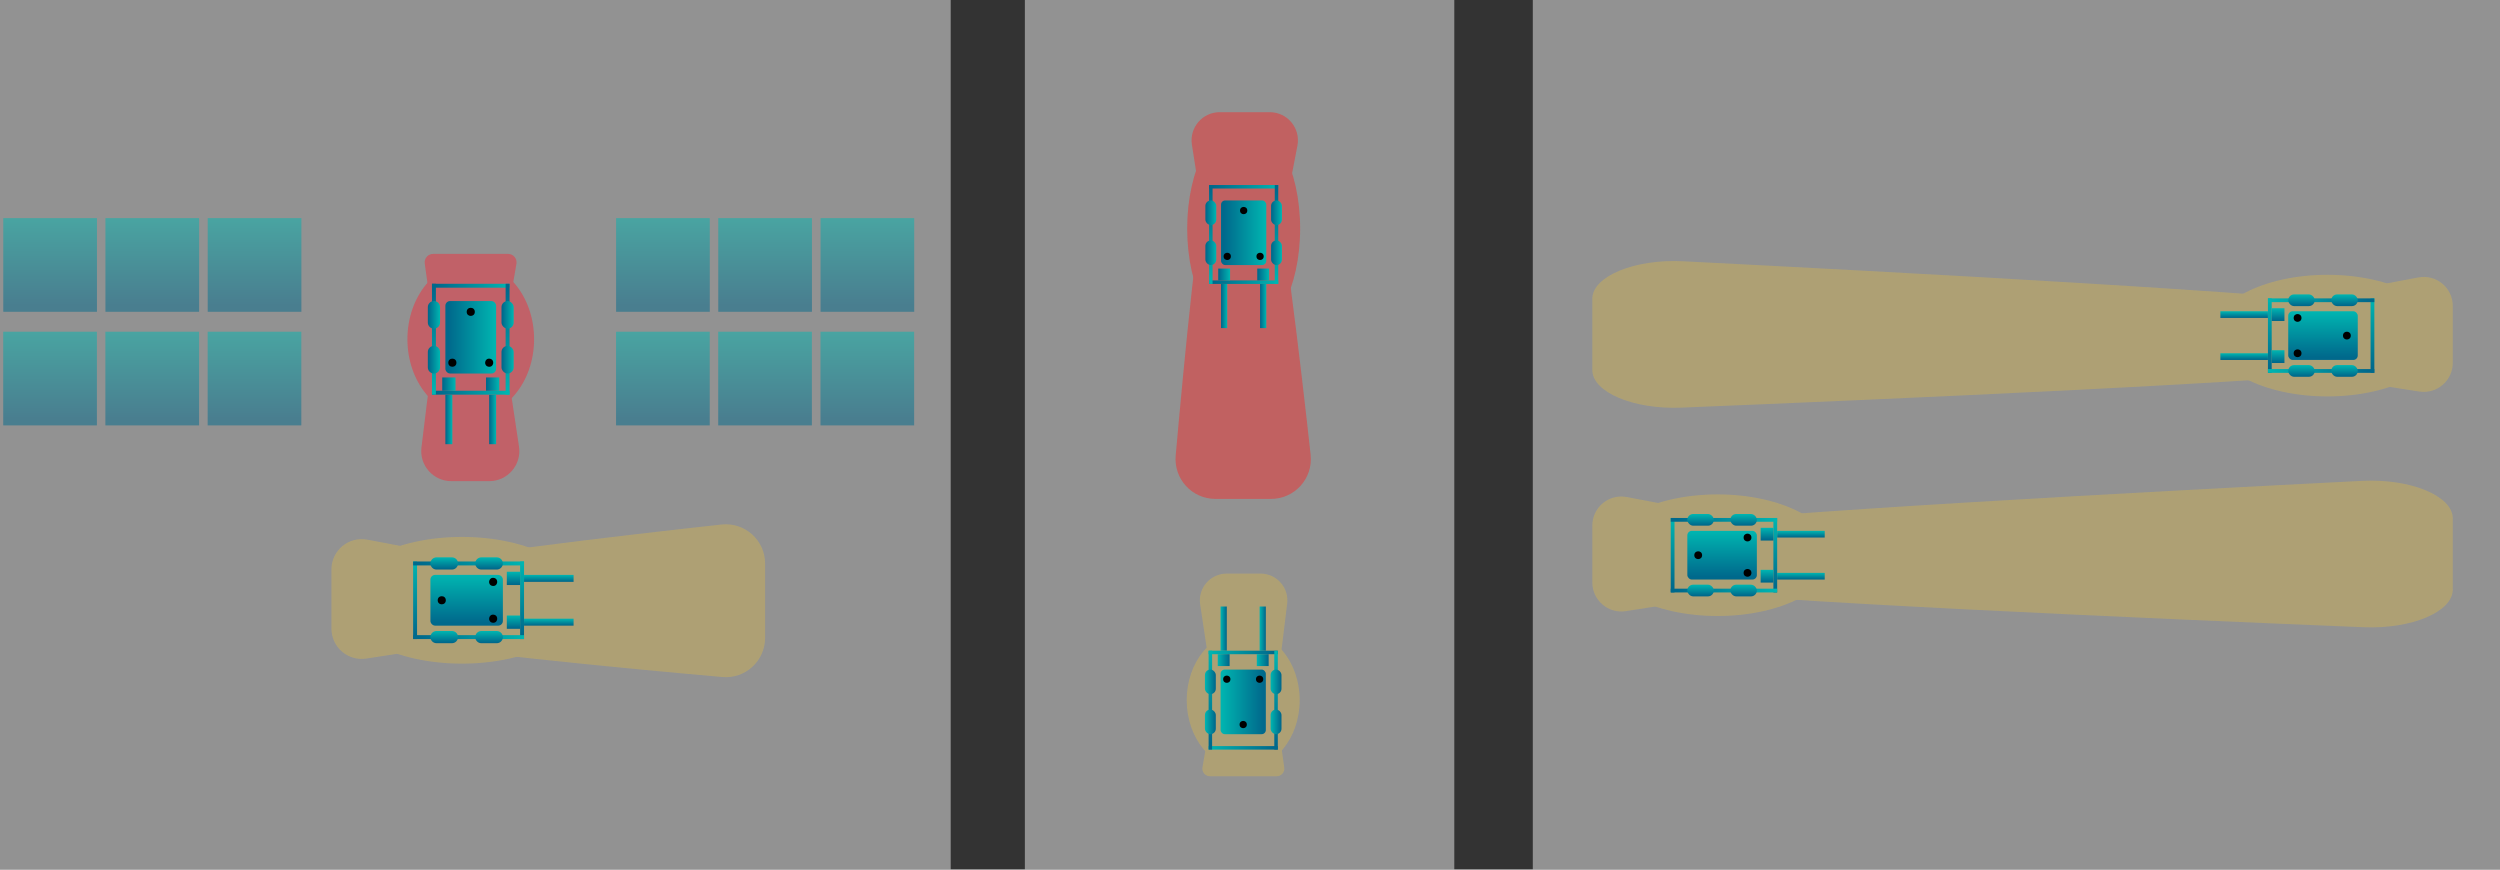 <?xml version="1.0" encoding="UTF-8"?> <svg xmlns="http://www.w3.org/2000/svg" xmlns:xlink="http://www.w3.org/1999/xlink" id="Livello_1" viewBox="0 0 1920 667.78"><rect x="0" y="0" width="1920" height="667.78" fill="#333333" stroke="none"/><defs><style>.cls-1{fill:url(#Sfumatura_senza_nome_38-3);}.cls-2{fill:url(#Sfumatura_senza_nome_38-15);}.cls-3{fill:url(#Sfumatura_senza_nome_38-38);}.cls-3,.cls-4,.cls-5,.cls-6,.cls-7,.cls-8,.cls-9,.cls-10,.cls-11,.cls-12,.cls-13,.cls-14,.cls-15,.cls-16{opacity:.5;}.cls-3,.cls-5,.cls-6,.cls-7,.cls-9,.cls-10,.cls-11,.cls-12,.cls-13,.cls-14,.cls-15,.cls-16{isolation:isolate;}.cls-17{fill:url(#Sfumatura_senza_nome_38-78);}.cls-18{fill:url(#Sfumatura_senza_nome_38-6);}.cls-19{fill:url(#Sfumatura_senza_nome_38-86);}.cls-20{fill:url(#Sfumatura_senza_nome_38-66);}.cls-21{fill:url(#Sfumatura_senza_nome_38-55);}.cls-22{fill:url(#Sfumatura_senza_nome_38-20);}.cls-23{fill:url(#Sfumatura_senza_nome_38-18);}.cls-24{fill:url(#Sfumatura_senza_nome_38-88);}.cls-25{fill:url(#Sfumatura_senza_nome_38-75);}.cls-26{fill:url(#Sfumatura_senza_nome_38-52);}.cls-27{fill:url(#Sfumatura_senza_nome_38-54);}.cls-28{fill:url(#Sfumatura_senza_nome_38-67);}.cls-29{fill:url(#Sfumatura_senza_nome_38-51);}.cls-30{fill:url(#Sfumatura_senza_nome_38-57);}.cls-31{fill:url(#Sfumatura_senza_nome_38-70);}.cls-32{fill:url(#Sfumatura_senza_nome_38-50);}.cls-33{fill:url(#Sfumatura_senza_nome_38-77);}.cls-34{fill:url(#Sfumatura_senza_nome_38-24);}.cls-35{fill:url(#Sfumatura_senza_nome_38-71);}.cls-36{fill:url(#Sfumatura_senza_nome_38-81);}.cls-5{fill:url(#Sfumatura_senza_nome_38-32);}.cls-37{fill:url(#Sfumatura_senza_nome_38-22);}.cls-38{fill:url(#Sfumatura_senza_nome_38-61);}.cls-39{fill:url(#Sfumatura_senza_nome_38-21);}.cls-40{fill:url(#Sfumatura_senza_nome_38-74);}.cls-41{fill:url(#Sfumatura_senza_nome_38-23);}.cls-6{fill:url(#Sfumatura_senza_nome_38-36);}.cls-42{fill:url(#Sfumatura_senza_nome_38-47);}.cls-7{fill:url(#Sfumatura_senza_nome_38-28);}.cls-8{fill:#f3f3f3;}.cls-43{fill:url(#Sfumatura_senza_nome_38-73);}.cls-44{fill:url(#Sfumatura_senza_nome_38-16);}.cls-9{fill:url(#Sfumatura_senza_nome_38-30);}.cls-45{fill:#ef3030;}.cls-46{fill:url(#Sfumatura_senza_nome_38-80);}.cls-47{fill:url(#Sfumatura_senza_nome_38-48);}.cls-48{opacity:.3;}.cls-49{fill:url(#Sfumatura_senza_nome_38-39);}.cls-10{fill:url(#Sfumatura_senza_nome_38-33);}.cls-50{fill:url(#Sfumatura_senza_nome_38-43);}.cls-51{fill:url(#Sfumatura_senza_nome_38-85);}.cls-52{fill:url(#Sfumatura_senza_nome_38-84);}.cls-53{fill:url(#Sfumatura_senza_nome_38);}.cls-54{fill:url(#Sfumatura_senza_nome_38-44);}.cls-55{fill:url(#Sfumatura_senza_nome_38-79);}.cls-11{fill:url(#Sfumatura_senza_nome_38-31);}.cls-56{fill:url(#Sfumatura_senza_nome_38-5);}.cls-12{fill:url(#Sfumatura_senza_nome_38-35);}.cls-57{fill:url(#Sfumatura_senza_nome_38-83);}.cls-58{fill:url(#Sfumatura_senza_nome_38-58);}.cls-13{fill:url(#Sfumatura_senza_nome_38-29);}.cls-59{fill:url(#Sfumatura_senza_nome_38-49);}.cls-14{fill:url(#Sfumatura_senza_nome_38-27);}.cls-60{fill:url(#Sfumatura_senza_nome_38-14);}.cls-61{fill:url(#Sfumatura_senza_nome_38-9);}.cls-62{fill:url(#Sfumatura_senza_nome_38-89);}.cls-63{fill:url(#Sfumatura_senza_nome_38-90);}.cls-64{fill:url(#Sfumatura_senza_nome_38-53);}.cls-65{fill:url(#Sfumatura_senza_nome_38-87);}.cls-66{fill:url(#Sfumatura_senza_nome_38-63);}.cls-67{fill:url(#Sfumatura_senza_nome_38-69);}.cls-15{fill:url(#Sfumatura_senza_nome_38-37);}.cls-68{fill:url(#Sfumatura_senza_nome_38-42);}.cls-69{fill:url(#Sfumatura_senza_nome_38-64);}.cls-70{fill:url(#Sfumatura_senza_nome_38-76);}.cls-71{fill:url(#Sfumatura_senza_nome_38-56);}.cls-72{fill:url(#Sfumatura_senza_nome_38-59);}.cls-73{fill:url(#Sfumatura_senza_nome_38-17);}.cls-74{fill:url(#Sfumatura_senza_nome_38-65);}.cls-75{fill:url(#Sfumatura_senza_nome_38-26);}.cls-76{fill:url(#Sfumatura_senza_nome_38-7);}.cls-77{fill:url(#Sfumatura_senza_nome_38-13);}.cls-78{fill:url(#Sfumatura_senza_nome_38-68);}.cls-79{fill:#f1c32f;}.cls-80{fill:url(#Sfumatura_senza_nome_38-11);}.cls-81{fill:url(#Sfumatura_senza_nome_38-62);}.cls-82{fill:url(#Sfumatura_senza_nome_38-41);}.cls-83{fill:url(#Sfumatura_senza_nome_38-12);}.cls-84{fill:url(#Sfumatura_senza_nome_38-40);}.cls-85{fill:url(#Sfumatura_senza_nome_38-82);}.cls-86{fill:url(#Sfumatura_senza_nome_38-46);}.cls-87{fill:url(#Sfumatura_senza_nome_38-60);}.cls-88{fill:url(#Sfumatura_senza_nome_38-8);}.cls-89{fill:url(#Sfumatura_senza_nome_38-25);}.cls-90{fill:#ef303e;}.cls-91{fill:url(#Sfumatura_senza_nome_38-10);}.cls-92{fill:url(#Sfumatura_senza_nome_38-72);}.cls-93{fill:url(#Sfumatura_senza_nome_38-2);}.cls-94{fill:url(#Sfumatura_senza_nome_38-4);}.cls-95{fill:url(#Sfumatura_senza_nome_38-19);}.cls-16{fill:url(#Sfumatura_senza_nome_38-34);}.cls-96{fill:url(#Sfumatura_senza_nome_38-45);}</style><linearGradient id="Sfumatura_senza_nome_38" x1="-494.92" y1="-518.19" x2="-489.56" y2="-518.19" gradientTransform="translate(939.67 936.44) rotate(90) scale(1 -1)" gradientUnits="userSpaceOnUse"><stop offset="0" stop-color="#00b6b1"></stop><stop offset=".94" stop-color="#00698c"></stop></linearGradient><linearGradient id="Sfumatura_senza_nome_38-2" x1="-461.31" y1="-518.18" x2="-455.95" y2="-518.18" gradientTransform="translate(939.66 936.45) rotate(90) scale(1 -1)" xlink:href="#Sfumatura_senza_nome_38"></linearGradient><linearGradient id="Sfumatura_senza_nome_38-3" x1="-505.22" y1="-620.87" x2="-445.64" y2="-620.87" gradientTransform="translate(939.66 936.44) rotate(90) scale(1 -1)" xlink:href="#Sfumatura_senza_nome_38"></linearGradient><linearGradient id="Sfumatura_senza_nome_38-4" x1="-505.22" y1="-538.71" x2="-445.64" y2="-538.71" gradientTransform="translate(939.66 936.44) rotate(90) scale(1 -1)" xlink:href="#Sfumatura_senza_nome_38"></linearGradient><linearGradient id="Sfumatura_senza_nome_38-5" x1="1461.52" y1="-689.54" x2="1546.69" y2="-689.54" gradientTransform="translate(1863.99 1122.27) rotate(-180) scale(1 -1)" xlink:href="#Sfumatura_senza_nome_38"></linearGradient><linearGradient id="Sfumatura_senza_nome_38-6" x1="1461.52" y1="-632.98" x2="1546.69" y2="-632.98" gradientTransform="translate(1863.99 1122.27) rotate(-180) scale(1 -1)" xlink:href="#Sfumatura_senza_nome_38"></linearGradient><linearGradient id="Sfumatura_senza_nome_38-7" x1="-497.35" y1="-545.32" x2="-487.14" y2="-545.32" gradientTransform="translate(939.66 936.44) rotate(90) scale(1 -1)" xlink:href="#Sfumatura_senza_nome_38"></linearGradient><linearGradient id="Sfumatura_senza_nome_38-8" x1="-463.73" y1="-545.32" x2="-453.51" y2="-545.32" gradientTransform="translate(939.66 936.44) rotate(90) scale(1 -1)" xlink:href="#Sfumatura_senza_nome_38"></linearGradient><linearGradient id="Sfumatura_senza_nome_38-9" x1="-494.92" y1="-581.28" x2="-455.94" y2="-581.28" gradientTransform="translate(939.66 936.44) rotate(90) scale(1 -1)" xlink:href="#Sfumatura_senza_nome_38"></linearGradient><linearGradient id="Sfumatura_senza_nome_38-10" x1="-508.41" y1="-598.49" x2="-499.04" y2="-598.49" gradientTransform="translate(939.66 936.45) rotate(90) scale(1 -1)" xlink:href="#Sfumatura_senza_nome_38"></linearGradient><linearGradient id="Sfumatura_senza_nome_38-11" x1="-508.4" y1="-564.05" x2="-499.03" y2="-564.05" gradientTransform="translate(939.66 936.44) rotate(90) scale(1 -1)" xlink:href="#Sfumatura_senza_nome_38"></linearGradient><linearGradient id="Sfumatura_senza_nome_38-12" x1="-451.84" y1="-598.49" x2="-442.47" y2="-598.49" gradientTransform="translate(939.66 936.44) rotate(90) scale(1 -1)" xlink:href="#Sfumatura_senza_nome_38"></linearGradient><linearGradient id="Sfumatura_senza_nome_38-13" x1="-451.83" y1="-564.05" x2="-442.46" y2="-564.05" gradientTransform="translate(939.66 936.44) rotate(90) scale(1 -1)" xlink:href="#Sfumatura_senza_nome_38"></linearGradient><linearGradient id="Sfumatura_senza_nome_38-14" x1="2008.97" y1="-623.4" x2="2014.33" y2="-623.4" gradientTransform="translate(2390.01 945.52) rotate(-180) scale(1 -1)" xlink:href="#Sfumatura_senza_nome_38"></linearGradient><linearGradient id="Sfumatura_senza_nome_38-15" x1="2042.6" y1="-623.4" x2="2047.95" y2="-623.4" gradientTransform="translate(2390.01 945.52) rotate(-180) scale(1 -1)" xlink:href="#Sfumatura_senza_nome_38"></linearGradient><linearGradient id="Sfumatura_senza_nome_38-16" x1="1998.67" y1="-726.08" x2="2058.25" y2="-726.08" gradientTransform="translate(2390.01 945.52) rotate(-180) scale(1 -1)" xlink:href="#Sfumatura_senza_nome_38"></linearGradient><linearGradient id="Sfumatura_senza_nome_38-17" x1="1998.67" y1="-643.93" x2="2058.25" y2="-643.93" gradientTransform="translate(2390.01 945.52) rotate(-180) scale(1 -1)" xlink:href="#Sfumatura_senza_nome_38"></linearGradient><linearGradient id="Sfumatura_senza_nome_38-18" x1="1566.74" y1="1814.35" x2="1651.91" y2="1814.35" gradientTransform="translate(2204.18 1869.84) rotate(-90) scale(1 -1)" xlink:href="#Sfumatura_senza_nome_38"></linearGradient><linearGradient id="Sfumatura_senza_nome_38-19" x1="1566.74" y1="1870.92" x2="1651.91" y2="1870.92" gradientTransform="translate(2204.18 1869.84) rotate(-90) scale(1 -1)" xlink:href="#Sfumatura_senza_nome_38"></linearGradient><linearGradient id="Sfumatura_senza_nome_38-20" x1="2006.54" y1="-650.54" x2="2016.75" y2="-650.54" gradientTransform="translate(2390.01 945.52) rotate(-180) scale(1 -1)" xlink:href="#Sfumatura_senza_nome_38"></linearGradient><linearGradient id="Sfumatura_senza_nome_38-21" x1="2040.16" y1="-650.54" x2="2050.38" y2="-650.54" gradientTransform="translate(2390.01 945.52) rotate(-180) scale(1 -1)" xlink:href="#Sfumatura_senza_nome_38"></linearGradient><linearGradient id="Sfumatura_senza_nome_38-22" x1="2008.97" y1="-686.49" x2="2047.95" y2="-686.49" gradientTransform="translate(2390.01 945.52) rotate(-180) scale(1 -1)" xlink:href="#Sfumatura_senza_nome_38"></linearGradient><linearGradient id="Sfumatura_senza_nome_38-23" x1="1995.49" y1="-703.71" x2="2004.86" y2="-703.71" gradientTransform="translate(2390.01 945.52) rotate(-180) scale(1 -1)" xlink:href="#Sfumatura_senza_nome_38"></linearGradient><linearGradient id="Sfumatura_senza_nome_38-24" x1="1995.49" y1="-669.27" x2="2004.86" y2="-669.27" gradientTransform="translate(2390.01 945.52) rotate(-180) scale(1 -1)" xlink:href="#Sfumatura_senza_nome_38"></linearGradient><linearGradient id="Sfumatura_senza_nome_38-25" x1="2052.06" y1="-703.71" x2="2061.43" y2="-703.71" gradientTransform="translate(2390.01 945.52) rotate(-180) scale(1 -1)" xlink:href="#Sfumatura_senza_nome_38"></linearGradient><linearGradient id="Sfumatura_senza_nome_38-26" x1="2052.06" y1="-669.27" x2="2061.43" y2="-669.27" gradientTransform="translate(2390.01 945.52) rotate(-180) scale(1 -1)" xlink:href="#Sfumatura_senza_nome_38"></linearGradient><linearGradient id="Sfumatura_senza_nome_38-27" x1="-29.92" y1="1842.43" x2="-29.92" y2="1770.49" gradientTransform="translate(539.06 2009.94) scale(1 -1)" xlink:href="#Sfumatura_senza_nome_38"></linearGradient><linearGradient id="Sfumatura_senza_nome_38-28" x1="48.54" y1="1842.43" x2="48.54" y2="1770.49" gradientTransform="translate(539.06 2009.94) scale(1 -1)" xlink:href="#Sfumatura_senza_nome_38"></linearGradient><linearGradient id="Sfumatura_senza_nome_38-29" x1="127.09" y1="1842.43" x2="127.09" y2="1770.49" gradientTransform="translate(539.06 2009.94) scale(1 -1)" xlink:href="#Sfumatura_senza_nome_38"></linearGradient><linearGradient id="Sfumatura_senza_nome_38-30" x1="-29.96" y1="1755.19" x2="-29.96" y2="1683.25" gradientTransform="translate(539.06 2009.94) scale(1 -1)" xlink:href="#Sfumatura_senza_nome_38"></linearGradient><linearGradient id="Sfumatura_senza_nome_38-31" x1="48.5" y1="1755.19" x2="48.5" y2="1683.25" gradientTransform="translate(539.06 2009.94) scale(1 -1)" xlink:href="#Sfumatura_senza_nome_38"></linearGradient><linearGradient id="Sfumatura_senza_nome_38-32" x1="127.05" y1="1755.19" x2="127.05" y2="1683.25" gradientTransform="translate(539.06 2009.94) scale(1 -1)" xlink:href="#Sfumatura_senza_nome_38"></linearGradient><linearGradient id="Sfumatura_senza_nome_38-33" x1="-500.56" y1="1842.43" x2="-500.56" y2="1770.49" gradientTransform="translate(539.06 2009.94) scale(1 -1)" xlink:href="#Sfumatura_senza_nome_38"></linearGradient><linearGradient id="Sfumatura_senza_nome_38-34" x1="-422.1" y1="1842.43" x2="-422.1" y2="1770.49" gradientTransform="translate(539.06 2009.94) scale(1 -1)" xlink:href="#Sfumatura_senza_nome_38"></linearGradient><linearGradient id="Sfumatura_senza_nome_38-35" x1="-343.56" y1="1842.43" x2="-343.56" y2="1770.49" gradientTransform="translate(539.06 2009.94) scale(1 -1)" xlink:href="#Sfumatura_senza_nome_38"></linearGradient><linearGradient id="Sfumatura_senza_nome_38-36" x1="-500.61" y1="1755.19" x2="-500.61" y2="1683.25" gradientTransform="translate(539.06 2009.94) scale(1 -1)" xlink:href="#Sfumatura_senza_nome_38"></linearGradient><linearGradient id="Sfumatura_senza_nome_38-37" x1="-422.15" y1="1755.19" x2="-422.15" y2="1683.25" gradientTransform="translate(539.06 2009.94) scale(1 -1)" xlink:href="#Sfumatura_senza_nome_38"></linearGradient><linearGradient id="Sfumatura_senza_nome_38-38" x1="-343.6" y1="1755.19" x2="-343.6" y2="1683.25" gradientTransform="translate(539.06 2009.94) scale(1 -1)" xlink:href="#Sfumatura_senza_nome_38"></linearGradient><linearGradient id="Sfumatura_senza_nome_38-39" x1="2488.85" y1="2010.22" x2="2493.63" y2="2010.22" gradientTransform="translate(-1551.46 2493) scale(1 -1)" xlink:href="#Sfumatura_senza_nome_38"></linearGradient><linearGradient id="Sfumatura_senza_nome_38-40" x1="2518.83" y1="2010.22" x2="2523.6" y2="2010.22" gradientTransform="translate(-1551.45 2493) scale(1 -1)" xlink:href="#Sfumatura_senza_nome_38"></linearGradient><linearGradient id="Sfumatura_senza_nome_38-41" x1="2479.66" y1="1918.65" x2="2532.79" y2="1918.65" gradientTransform="translate(-1551.45 2493) scale(1 -1)" xlink:href="#Sfumatura_senza_nome_38"></linearGradient><linearGradient id="Sfumatura_senza_nome_38-42" x1="2479.66" y1="1991.92" x2="2532.79" y2="1991.92" gradientTransform="translate(-1551.45 2493) scale(1 -1)" xlink:href="#Sfumatura_senza_nome_38"></linearGradient><linearGradient id="Sfumatura_senza_nome_38-43" x1="-1041.74" y1="2320.36" x2="-965.79" y2="2320.36" gradientTransform="translate(-1390.81 1541.48) rotate(90) scale(1 -1)" xlink:href="#Sfumatura_senza_nome_38"></linearGradient><linearGradient id="Sfumatura_senza_nome_38-44" x1="-1041.74" y1="2370.81" x2="-965.79" y2="2370.81" gradientTransform="translate(-1390.81 1541.48) rotate(90) scale(1 -1)" xlink:href="#Sfumatura_senza_nome_38"></linearGradient><linearGradient id="Sfumatura_senza_nome_38-45" x1="2486.68" y1="1986.02" x2="2495.79" y2="1986.02" gradientTransform="translate(-1551.45 2493) scale(1 -1)" xlink:href="#Sfumatura_senza_nome_38"></linearGradient><linearGradient id="Sfumatura_senza_nome_38-46" x1="2516.66" y1="1986.02" x2="2525.77" y2="1986.02" gradientTransform="translate(-1551.45 2493) scale(1 -1)" xlink:href="#Sfumatura_senza_nome_38"></linearGradient><linearGradient id="Sfumatura_senza_nome_38-47" x1="2488.84" y1="1953.96" x2="2523.6" y2="1953.96" gradientTransform="translate(-1551.45 2493) scale(1 -1)" xlink:href="#Sfumatura_senza_nome_38"></linearGradient><linearGradient id="Sfumatura_senza_nome_38-48" x1="2476.83" y1="1938.59" x2="2485.18" y2="1938.59" gradientTransform="translate(-1551.45 2492.99) scale(1 -1)" xlink:href="#Sfumatura_senza_nome_38"></linearGradient><linearGradient id="Sfumatura_senza_nome_38-49" x1="2476.82" y1="1969.31" x2="2485.18" y2="1969.31" gradientTransform="translate(-1551.45 2493) scale(1 -1)" xlink:href="#Sfumatura_senza_nome_38"></linearGradient><linearGradient id="Sfumatura_senza_nome_38-50" x1="2527.27" y1="1938.6" x2="2535.63" y2="1938.6" gradientTransform="translate(-1551.45 2493) scale(1 -1)" xlink:href="#Sfumatura_senza_nome_38"></linearGradient><linearGradient id="Sfumatura_senza_nome_38-51" x1="2527.27" y1="1969.31" x2="2535.63" y2="1969.31" gradientTransform="translate(-1551.45 2493) scale(1 -1)" xlink:href="#Sfumatura_senza_nome_38"></linearGradient><linearGradient id="Sfumatura_senza_nome_38-52" x1="-439.51" y1="80.5" x2="-434.73" y2="80.5" gradientTransform="translate(533 154.52) rotate(-180) scale(1 -1)" xlink:href="#Sfumatura_senza_nome_38"></linearGradient><linearGradient id="Sfumatura_senza_nome_38-53" x1="-409.53" y1="80.5" x2="-404.75" y2="80.5" gradientTransform="translate(533 154.52) rotate(-180) scale(1 -1)" xlink:href="#Sfumatura_senza_nome_38"></linearGradient><linearGradient id="Sfumatura_senza_nome_38-54" x1="-448.7" y1="-11.07" x2="-395.56" y2="-11.07" gradientTransform="translate(533 154.52) rotate(-180) scale(1 -1)" xlink:href="#Sfumatura_senza_nome_38"></linearGradient><linearGradient id="Sfumatura_senza_nome_38-55" x1="-448.7" y1="62.2" x2="-395.56" y2="62.2" gradientTransform="translate(533 154.52) rotate(-180) scale(1 -1)" xlink:href="#Sfumatura_senza_nome_38"></linearGradient><linearGradient id="Sfumatura_senza_nome_38-56" x1="887.97" y1="-607.99" x2="963.93" y2="-607.99" gradientTransform="translate(372.36 1106.03) rotate(-90) scale(1 -1)" xlink:href="#Sfumatura_senza_nome_38"></linearGradient><linearGradient id="Sfumatura_senza_nome_38-57" x1="887.97" y1="-557.54" x2="963.93" y2="-557.54" gradientTransform="translate(372.36 1106.03) rotate(-90) scale(1 -1)" xlink:href="#Sfumatura_senza_nome_38"></linearGradient><linearGradient id="Sfumatura_senza_nome_38-58" x1="-441.68" y1="56.3" x2="-432.57" y2="56.3" gradientTransform="translate(533 154.52) rotate(-180) scale(1 -1)" xlink:href="#Sfumatura_senza_nome_38"></linearGradient><linearGradient id="Sfumatura_senza_nome_38-59" x1="-411.69" y1="56.3" x2="-402.58" y2="56.3" gradientTransform="translate(533 154.52) rotate(-180) scale(1 -1)" xlink:href="#Sfumatura_senza_nome_38"></linearGradient><linearGradient id="Sfumatura_senza_nome_38-60" x1="-439.51" y1="24.24" x2="-404.75" y2="24.24" gradientTransform="translate(533 154.52) rotate(-180) scale(1 -1)" xlink:href="#Sfumatura_senza_nome_38"></linearGradient><linearGradient id="Sfumatura_senza_nome_38-61" x1="-451.53" y1="8.88" x2="-443.17" y2="8.88" gradientTransform="translate(533 154.52) rotate(-180) scale(1 -1)" xlink:href="#Sfumatura_senza_nome_38"></linearGradient><linearGradient id="Sfumatura_senza_nome_38-62" x1="-451.53" y1="39.59" x2="-443.18" y2="39.59" gradientTransform="translate(533 154.52) rotate(-180) scale(1 -1)" xlink:href="#Sfumatura_senza_nome_38"></linearGradient><linearGradient id="Sfumatura_senza_nome_38-63" x1="-401.08" y1="8.88" x2="-392.73" y2="8.88" gradientTransform="translate(533 154.52) rotate(-180) scale(1 -1)" xlink:href="#Sfumatura_senza_nome_38"></linearGradient><linearGradient id="Sfumatura_senza_nome_38-64" x1="-401.09" y1="39.59" x2="-392.73" y2="39.59" gradientTransform="translate(533 154.52) rotate(-180) scale(1 -1)" xlink:href="#Sfumatura_senza_nome_38"></linearGradient><linearGradient id="Sfumatura_senza_nome_38-65" x1="-528.75" y1="443.45" x2="-523.61" y2="443.45" gradientTransform="translate(939.66 936.44) rotate(90) scale(1 -1)" xlink:href="#Sfumatura_senza_nome_38"></linearGradient><linearGradient id="Sfumatura_senza_nome_38-66" x1="-496.48" y1="443.46" x2="-491.35" y2="443.46" gradientTransform="translate(939.66 936.44) rotate(90) scale(1 -1)" xlink:href="#Sfumatura_senza_nome_38"></linearGradient><linearGradient id="Sfumatura_senza_nome_38-67" x1="-538.64" y1="344.91" x2="-481.46" y2="344.91" gradientTransform="translate(939.66 936.44) rotate(90) scale(1 -1)" xlink:href="#Sfumatura_senza_nome_38"></linearGradient><linearGradient id="Sfumatura_senza_nome_38-68" x1="-538.64" y1="423.75" x2="-481.46" y2="423.75" gradientTransform="translate(939.66 936.44) rotate(90) scale(1 -1)" xlink:href="#Sfumatura_senza_nome_38"></linearGradient><linearGradient id="Sfumatura_senza_nome_38-69" x1="499.12" y1="-723.02" x2="580.86" y2="-723.02" gradientTransform="translate(1863.99 1122.27) rotate(-180) scale(1 -1)" xlink:href="#Sfumatura_senza_nome_38"></linearGradient><linearGradient id="Sfumatura_senza_nome_38-70" x1="499.12" y1="-668.73" x2="580.86" y2="-668.73" gradientTransform="translate(1863.99 1122.27) rotate(-180) scale(1 -1)" xlink:href="#Sfumatura_senza_nome_38"></linearGradient><linearGradient id="Sfumatura_senza_nome_38-71" x1="-531.08" y1="417.41" x2="-521.28" y2="417.41" gradientTransform="translate(939.66 936.44) rotate(90) scale(1 -1)" xlink:href="#Sfumatura_senza_nome_38"></linearGradient><linearGradient id="Sfumatura_senza_nome_38-72" x1="-498.82" y1="417.41" x2="-489.01" y2="417.41" gradientTransform="translate(939.66 936.44) rotate(90) scale(1 -1)" xlink:href="#Sfumatura_senza_nome_38"></linearGradient><linearGradient id="Sfumatura_senza_nome_38-73" x1="-528.76" y1="382.9" x2="-491.35" y2="382.9" gradientTransform="translate(939.66 936.45) rotate(90) scale(1 -1)" xlink:href="#Sfumatura_senza_nome_38"></linearGradient><linearGradient id="Sfumatura_senza_nome_38-74" x1="-541.69" y1="366.37" x2="-532.7" y2="366.37" gradientTransform="translate(939.67 936.44) rotate(90) scale(1 -1)" xlink:href="#Sfumatura_senza_nome_38"></linearGradient><linearGradient id="Sfumatura_senza_nome_38-75" x1="-541.69" y1="399.43" x2="-532.7" y2="399.43" gradientTransform="translate(939.66 936.44) rotate(90) scale(1 -1)" xlink:href="#Sfumatura_senza_nome_38"></linearGradient><linearGradient id="Sfumatura_senza_nome_38-76" x1="-487.4" y1="366.37" x2="-478.41" y2="366.37" gradientTransform="translate(939.66 936.44) rotate(90) scale(1 -1)" xlink:href="#Sfumatura_senza_nome_38"></linearGradient><linearGradient id="Sfumatura_senza_nome_38-77" x1="-487.4" y1="399.43" x2="-478.41" y2="399.43" gradientTransform="translate(939.66 936.44) rotate(90) scale(1 -1)" xlink:href="#Sfumatura_senza_nome_38"></linearGradient><linearGradient id="Sfumatura_senza_nome_38-78" x1="-697.4" y1="-499.54" x2="-692.26" y2="-499.54" gradientTransform="translate(1223.97 936.44) rotate(90)" xlink:href="#Sfumatura_senza_nome_38"></linearGradient><linearGradient id="Sfumatura_senza_nome_38-79" x1="-665.13" y1="-499.53" x2="-659.99" y2="-499.53" gradientTransform="translate(1223.98 936.44) rotate(90)" xlink:href="#Sfumatura_senza_nome_38"></linearGradient><linearGradient id="Sfumatura_senza_nome_38-80" x1="-707.29" y1="-598.08" x2="-650.1" y2="-598.08" gradientTransform="translate(1223.98 936.44) rotate(90)" xlink:href="#Sfumatura_senza_nome_38"></linearGradient><linearGradient id="Sfumatura_senza_nome_38-81" x1="-707.29" y1="-519.24" x2="-650.1" y2="-519.24" gradientTransform="translate(1223.98 936.44) rotate(90)" xlink:href="#Sfumatura_senza_nome_38"></linearGradient><linearGradient id="Sfumatura_senza_nome_38-82" x1="1442.12" y1="-891.67" x2="1523.86" y2="-891.67" gradientTransform="translate(299.65 1122.27)" xlink:href="#Sfumatura_senza_nome_38"></linearGradient><linearGradient id="Sfumatura_senza_nome_38-83" x1="1442.12" y1="-837.38" x2="1523.86" y2="-837.38" gradientTransform="translate(299.65 1122.27)" xlink:href="#Sfumatura_senza_nome_38"></linearGradient><linearGradient id="Sfumatura_senza_nome_38-84" x1="-699.73" y1="-525.59" x2="-689.93" y2="-525.59" gradientTransform="translate(1223.98 936.44) rotate(90)" xlink:href="#Sfumatura_senza_nome_38"></linearGradient><linearGradient id="Sfumatura_senza_nome_38-85" x1="-667.46" y1="-525.59" x2="-657.66" y2="-525.59" gradientTransform="translate(1223.97 936.44) rotate(90)" xlink:href="#Sfumatura_senza_nome_38"></linearGradient><linearGradient id="Sfumatura_senza_nome_38-86" x1="-697.4" y1="-560.09" x2="-659.99" y2="-560.09" gradientTransform="translate(1223.97 936.44) rotate(90)" xlink:href="#Sfumatura_senza_nome_38"></linearGradient><linearGradient id="Sfumatura_senza_nome_38-87" x1="-710.34" y1="-576.61" x2="-701.35" y2="-576.61" gradientTransform="translate(1223.98 936.44) rotate(90)" xlink:href="#Sfumatura_senza_nome_38"></linearGradient><linearGradient id="Sfumatura_senza_nome_38-88" x1="-710.34" y1="-543.56" x2="-701.35" y2="-543.56" gradientTransform="translate(1223.98 936.44) rotate(90)" xlink:href="#Sfumatura_senza_nome_38"></linearGradient><linearGradient id="Sfumatura_senza_nome_38-89" x1="-656.05" y1="-576.62" x2="-647.06" y2="-576.62" gradientTransform="translate(1223.98 936.44) rotate(90)" xlink:href="#Sfumatura_senza_nome_38"></linearGradient><linearGradient id="Sfumatura_senza_nome_38-90" x1="-656.06" y1="-543.56" x2="-647.06" y2="-543.56" gradientTransform="translate(1223.98 936.45) rotate(90)" xlink:href="#Sfumatura_senza_nome_38"></linearGradient></defs><rect class="cls-8" width="730.14" height="667.78"></rect><rect class="cls-8" x="787.1" width="329.79" height="667.78"></rect><rect class="cls-8" x="1177.19" y="0" width="742.81" height="667.78"></rect><g><g id="Carrellino_Orizzontale"><g class="cls-48"><ellipse class="cls-79" cx="354.82" cy="461.01" rx="92.92" ry="48.65"></ellipse><path class="cls-79" d="M395.5,441.57c-9.13-6.99-75.13-20.01-113.49-27.12-14.28-2.65-27.46,8.32-27.46,22.84v45.51c0,14.2,12.63,25.08,26.67,22.98,37.91-5.68,103.94-16.34,114.16-23.06,.73-.49,1.5-.93,2.29-1.3,13.15-6.3,10.66-34.21-.15-38.68-.72-.3-1.39-.69-2.01-1.17h0Z"></path><path class="cls-79" d="M300.05,438.73c21.21-9.55,182.88-28.08,254.07-35.89,17.87-1.96,33.48,12.04,33.48,30.01v57.02c0,17.72-15.19,31.64-32.84,30.08-70.92-6.26-233.71-21.44-255.02-30.56-1.25-.53-2.54-.96-3.85-1.32-27.11-7.51-22.3-41.87-.48-47.74,1.59-.42,3.15-.94,4.65-1.61h0Z"></path></g><rect class="cls-53" x="402.46" y="441.52" width="38.05" height="5.35"></rect><rect class="cls-93" x="402.46" y="475.15" width="38.05" height="5.35"></rect><polygon class="cls-1" points="320.3 447.36 320.3 490.8 317.29 490.8 317.29 431.22 320.3 431.22 320.3 447.36"></polygon><polygon class="cls-94" points="402.46 447.36 402.46 490.8 399.45 490.8 399.45 431.22 402.46 431.22 402.46 447.36"></polygon><polygon class="cls-56" points="379.4 434.24 317.29 434.24 317.29 431.22 402.46 431.22 402.46 434.24 379.4 434.24"></polygon><polygon class="cls-18" points="379.4 490.8 317.29 490.8 317.29 487.79 402.46 487.79 402.46 490.8 379.4 490.8"></polygon><rect class="cls-76" x="389.23" y="439.09" width="10.21" height="10.21"></rect><rect class="cls-88" x="389.23" y="472.72" width="10.21" height="10.21"></rect><rect class="cls-61" x="330.57" y="441.52" width="55.64" height="38.98" rx="3.59" ry="3.59"></rect><path class="cls-91" d="M351.77,432.73h0c0,2.59-2.1,4.69-4.69,4.69h-11.83c-2.59,0-4.69-2.1-4.69-4.69h0c0-2.59,2.1-4.69,4.69-4.69h11.83c2.59,0,4.69,2.1,4.69,4.69Z"></path><path class="cls-80" d="M386.21,432.73h0c0,2.59-2.1,4.69-4.69,4.69h-11.83c-2.59,0-4.69-2.1-4.69-4.69h0c0-2.59,2.1-4.69,4.69-4.69h11.83c2.59,0,4.69,2.1,4.69,4.69Z"></path><path class="cls-83" d="M351.77,489.29h0c0,2.59-2.1,4.69-4.69,4.69h-11.83c-2.59,0-4.69-2.1-4.69-4.69h0c0-2.59,2.1-4.69,4.69-4.69h11.83c2.59,0,4.69,2.1,4.69,4.69Z"></path><path class="cls-77" d="M386.21,489.3h0c0,2.59-2.1,4.69-4.69,4.69h-11.83c-2.59,0-4.69-2.1-4.69-4.69h0c0-2.59,2.1-4.69,4.69-4.69h11.83c2.59,0,4.69,2.1,4.69,4.69Z"></path><circle cx="378.73" cy="446.88" r="3.12" transform="translate(-123.04 749.14) rotate(-80.78)"></circle><circle cx="378.73" cy="475.15" r="3.12" transform="translate(-150.94 772.88) rotate(-80.78)"></circle><circle cx="339.27" cy="461.01" r="3.12"></circle></g><g id="Carrellino_verticale"><g class="cls-4"><ellipse class="cls-90" cx="361.54" cy="260.52" rx="48.65" ry="59.32"></ellipse><path class="cls-90" d="M374.62,304.32c6-8.38,18.09-78.31,22.01-101.73,.67-3.98-2.4-7.61-6.44-7.61h-57.53c-3.95,0-7,3.48-6.47,7.4,3.12,23.18,12.94,93.39,18.67,102.01,.28,.42,.52,.86,.71,1.32,4.34,10.54,25.02,8.62,28.22,.1,.2-.54,.49-1.03,.82-1.5h0Z"></path><path class="cls-90" d="M376.41,223.79c5.84,10.83,16.55,80.37,22.21,119.35,2.02,13.91-8.77,26.38-22.83,26.38h-29.21c-13.81,0-24.52-12.04-22.91-25.76,4.57-38.94,13.45-109.41,19.02-120.18,.37-.72,.73-1.46,1.01-2.22,4.98-13.68,27.56-11.28,31.49-.26,.33,.93,.76,1.82,1.23,2.69h0Z"></path></g><rect class="cls-60" x="375.68" y="303.1" width="5.35" height="38.05"></rect><rect class="cls-2" x="342.05" y="303.1" width="5.35" height="38.05"></rect><polygon class="cls-44" points="375.2 220.95 331.75 220.95 331.75 217.94 391.33 217.94 391.33 220.95 375.2 220.95"></polygon><polygon class="cls-73" points="375.2 303.1 331.75 303.1 331.75 300.09 391.33 300.09 391.33 303.1 375.2 303.1"></polygon><polygon class="cls-23" points="388.32 280.04 388.32 217.94 391.33 217.94 391.33 303.1 388.32 303.1 388.32 280.04"></polygon><polygon class="cls-95" points="331.75 280.04 331.75 217.94 334.77 217.94 334.77 303.1 331.75 303.1 331.75 280.04"></polygon><rect class="cls-22" x="373.25" y="289.88" width="10.21" height="10.21"></rect><rect class="cls-39" x="339.63" y="289.88" width="10.21" height="10.21"></rect><rect class="cls-37" x="342.05" y="231.21" width="38.98" height="55.64" rx="3.59" ry="3.59"></rect><rect class="cls-41" x="385.14" y="231.21" width="9.37" height="21.2" rx="4.69" ry="4.69"></rect><rect class="cls-34" x="385.14" y="265.65" width="9.37" height="21.2" rx="4.69" ry="4.69"></rect><path class="cls-89" d="M333.26,252.41h0c-2.59,0-4.69-2.1-4.69-4.69v-11.83c0-2.59,2.1-4.69,4.69-4.69h0c2.59,0,4.69,2.1,4.69,4.69v11.83c0,2.59-2.1,4.69-4.69,4.69Z"></path><path class="cls-75" d="M333.26,286.85h0c-2.59,0-4.69-2.1-4.69-4.69v-11.83c0-2.59,2.1-4.69,4.69-4.69h0c2.59,0,4.69,2.1,4.69,4.69v11.83c0,2.59-2.1,4.69-4.69,4.69Z"></path><circle cx="375.68" cy="278.55" r="3.12" transform="translate(40.55 604.76) rotate(-80.78)"></circle><circle cx="347.41" cy="278.55" r="3.12"></circle><circle cx="361.54" cy="239.51" r="3.12"></circle></g><g id="Livello_3"><rect class="cls-14" x="473.17" y="167.51" width="71.94" height="71.94"></rect><rect class="cls-7" x="551.63" y="167.51" width="71.94" height="71.94"></rect><rect class="cls-13" x="630.18" y="167.51" width="71.94" height="71.94"></rect><rect class="cls-9" x="473.12" y="254.76" width="71.94" height="71.94"></rect><rect class="cls-11" x="551.58" y="254.76" width="71.94" height="71.94"></rect><rect class="cls-5" x="630.13" y="254.76" width="71.94" height="71.94"></rect><rect class="cls-10" x="2.52" y="167.51" width="71.94" height="71.94"></rect><rect class="cls-16" x="80.98" y="167.51" width="71.94" height="71.94"></rect><rect class="cls-12" x="159.53" y="167.51" width="71.94" height="71.94"></rect><rect class="cls-6" x="2.48" y="254.76" width="71.94" height="71.94"></rect><rect class="cls-15" x="80.94" y="254.76" width="71.94" height="71.94"></rect><rect class="cls-3" x="159.48" y="254.76" width="71.94" height="71.94"></rect></g></g><g><g id="Livello_4"><g class="cls-48"><ellipse class="cls-79" cx="954.78" cy="537.72" rx="43.38" ry="52.9"></ellipse><path class="cls-79" d="M943.12,498.65c-5.35,7.47-16.13,69.83-19.63,90.72-.59,3.55,2.14,6.78,5.74,6.78h51.31c3.52,0,6.24-3.11,5.77-6.6-2.78-20.67-11.54-83.29-16.65-90.97-.25-.37-.47-.76-.64-1.18-3.87-9.4-22.31-7.68-25.16-.09-.18,.48-.44,.92-.73,1.34h0Z"></path><path class="cls-79" d="M941.52,570.47c-5.21-9.66-14.76-71.67-19.81-106.43-1.8-12.41,7.82-23.52,20.36-23.52h26.05c12.31,0,21.87,10.74,20.43,22.97-4.07,34.73-11.99,97.57-16.96,107.17-.33,.64-.65,1.3-.9,1.98-4.44,12.2-24.58,10.06-28.09,.23-.3-.83-.68-1.62-1.1-2.4h0Z"></path></g><rect class="cls-49" x="937.4" y="465.81" width="4.78" height="33.93"></rect><rect class="cls-84" x="967.38" y="465.81" width="4.78" height="33.93"></rect><polygon class="cls-82" points="942.6 573 981.35 573 981.35 575.69 928.21 575.69 928.21 573 942.6 573"></polygon><polygon class="cls-68" points="942.6 499.74 981.35 499.74 981.35 502.43 928.21 502.43 928.21 499.74 942.6 499.74"></polygon><polygon class="cls-50" points="930.9 520.31 930.9 575.69 928.21 575.69 928.21 499.74 930.9 499.74 930.9 520.31"></polygon><polygon class="cls-54" points="981.35 520.31 981.35 575.69 978.66 575.69 978.66 499.74 981.35 499.74 981.35 520.31"></polygon><rect class="cls-96" x="935.23" y="502.43" width="9.11" height="9.11"></rect><rect class="cls-86" x="965.22" y="502.43" width="9.11" height="9.11"></rect><rect class="cls-42" x="937.4" y="514.23" width="34.76" height="49.62" rx="3.21" ry="3.21"></rect><rect class="cls-47" x="925.38" y="544.95" width="8.36" height="18.9" rx="4.18" ry="4.18"></rect><rect class="cls-59" x="925.38" y="514.23" width="8.36" height="18.9" rx="4.18" ry="4.18"></rect><rect class="cls-32" x="975.83" y="544.95" width="8.36" height="18.9" rx="4.18" ry="4.18"></rect><rect class="cls-29" x="975.82" y="514.23" width="8.36" height="18.9" rx="4.18" ry="4.18"></rect><circle cx="942.18" cy="521.64" r="2.79"></circle><circle cx="967.38" cy="521.64" r="2.79"></circle><circle cx="954.78" cy="556.45" r="2.79"></circle></g><g id="Livello_6"><g class="cls-4"><ellipse class="cls-45" cx="955.13" cy="175.57" rx="43.38" ry="82.86"></ellipse><path class="cls-45" d="M972.47,211.85c6.17-8.06,17.6-65.78,23.98-100.14,2.47-13.29-7.74-25.56-21.25-25.56h-38.46c-13.22,0-23.34,11.75-21.38,24.83,5.1,33.96,14.47,91.74,20.41,100.76,.43,.65,.82,1.33,1.16,2.04,5.62,11.72,30.5,9.5,34.5-.13,.26-.64,.62-1.24,1.04-1.79h0Z"></path><path class="cls-45" d="M975.06,126.83c8.35,18.93,24.32,157.14,31.51,222.39,2,18.11-12.19,33.94-30.41,33.94h-42.76c-17.96,0-32.06-15.4-30.47-33.29,5.78-65.15,18.93-204.8,26.9-223.42,.48-1.12,.86-2.27,1.18-3.44,6.68-24.13,37.22-19.91,42.54-.54,.41,1.49,.89,2.95,1.52,4.37h0Z"></path></g><rect class="cls-26" x="967.74" y="218.05" width="4.78" height="33.93"></rect><rect class="cls-64" x="937.75" y="218.05" width="4.78" height="33.93"></rect><polygon class="cls-27" points="967.31 144.79 928.57 144.79 928.57 142.1 981.7 142.1 981.7 144.79 967.31 144.79"></polygon><polygon class="cls-21" points="967.31 218.06 928.57 218.06 928.57 215.37 981.7 215.37 981.7 218.06 967.31 218.06"></polygon><polygon class="cls-71" points="979.01 197.49 979.01 142.1 981.7 142.1 981.7 218.06 979.01 218.06 979.01 197.49"></polygon><polygon class="cls-30" points="928.57 197.49 928.57 142.1 931.25 142.1 931.25 218.06 928.57 218.06 928.57 197.49"></polygon><rect class="cls-58" x="965.57" y="206.26" width="9.11" height="9.11"></rect><rect class="cls-72" x="935.59" y="206.26" width="9.11" height="9.11"></rect><rect class="cls-87" x="937.75" y="153.94" width="34.76" height="49.62" rx="3.21" ry="3.21"></rect><rect class="cls-38" x="976.18" y="153.94" width="8.36" height="18.9" rx="4.18" ry="4.18"></rect><rect class="cls-81" x="976.18" y="184.66" width="8.36" height="18.9" rx="4.18" ry="4.18"></rect><rect class="cls-66" x="925.73" y="153.94" width="8.36" height="18.9" rx="4.18" ry="4.18"></rect><rect class="cls-69" x="925.73" y="184.65" width="8.36" height="18.9" rx="4.18" ry="4.18"></rect><circle cx="967.74" cy="196.9" r="2.79"></circle><circle cx="942.53" cy="196.9" r="2.79"></circle><circle cx="955.13" cy="161.7" r="2.79"></circle></g></g><g><g id="Carrellino_Orizzontale-2"><g class="cls-48"><ellipse class="cls-79" cx="1319.14" cy="426.4" rx="89.18" ry="46.69"></ellipse><path class="cls-79" d="M1358.18,407.74c-8.76-6.71-72.1-19.2-108.93-26.03-13.71-2.54-26.35,7.99-26.35,21.93v43.68c0,13.63,12.12,24.07,25.6,22.05,36.38-5.45,99.75-15.68,109.56-22.13,.7-.47,1.44-.89,2.2-1.25,12.62-6.05,10.23-32.83-.14-37.13-.69-.29-1.34-.66-1.93-1.12h0Z"></path><path class="cls-79" d="M1285.81,403.75c44.1-9.17,380.27-26.95,528.3-34.44,37.16-1.88,69.62,11.55,69.62,28.8v54.73c0,17.01-31.59,30.36-68.3,28.87-147.46-6.01-485.97-20.58-530.29-29.33-2.6-.51-5.29-.92-8.02-1.27-56.36-7.21-46.38-40.19-.99-45.81,3.3-.41,6.56-.9,9.67-1.54h0Z"></path></g><rect class="cls-74" x="1364.86" y="407.69" width="36.52" height="5.14"></rect><rect class="cls-20" x="1364.86" y="439.96" width="36.52" height="5.14"></rect><polygon class="cls-28" points="1286.02 413.29 1286.02 454.99 1283.13 454.99 1283.13 397.8 1286.02 397.8 1286.02 413.29"></polygon><polygon class="cls-78" points="1364.86 413.29 1364.86 454.99 1361.97 454.99 1361.97 397.8 1364.86 397.8 1364.86 413.29"></polygon><polygon class="cls-67" points="1342.73 400.7 1283.13 400.7 1283.13 397.8 1364.86 397.8 1364.86 400.7 1342.73 400.7"></polygon><polygon class="cls-31" points="1342.73 454.99 1283.13 454.99 1283.13 452.1 1364.86 452.1 1364.86 454.99 1342.73 454.99"></polygon><rect class="cls-35" x="1352.17" y="405.36" width="9.8" height="9.8"></rect><rect class="cls-92" x="1352.17" y="437.63" width="9.8" height="9.8"></rect><rect class="cls-43" x="1295.87" y="407.69" width="53.4" height="37.41" rx="3.45" ry="3.45"></rect><rect class="cls-40" x="1295.87" y="394.75" width="20.34" height="8.99" rx="4.5" ry="4.5"></rect><rect class="cls-25" x="1328.92" y="394.75" width="20.34" height="8.99" rx="4.5" ry="4.5"></rect><rect class="cls-70" x="1295.87" y="449.04" width="20.34" height="8.99" rx="4.5" ry="4.5"></rect><rect class="cls-33" x="1328.92" y="449.04" width="20.34" height="8.99" rx="4.5" ry="4.5"></rect><circle cx="1342.09" cy="412.83" r="3"></circle><circle cx="1342.09" cy="439.96" r="3"></circle><circle cx="1304.22" cy="426.4" r="3"></circle></g><g id="Livello_5"><g class="cls-48"><ellipse class="cls-79" cx="1787.49" cy="257.75" rx="89.18" ry="46.69"></ellipse><path class="cls-79" d="M1748.45,239.09c8.76-6.71,72.1-19.2,108.93-26.03,13.71-2.54,26.35,7.99,26.35,21.93v43.68c0,13.63-12.12,24.07-25.6,22.05-36.38-5.45-99.75-15.68-109.56-22.13-.7-.47-1.44-.89-2.2-1.25-12.62-6.05-10.23-32.83,.14-37.13,.69-.29,1.34-.66,1.93-1.12Z"></path><path class="cls-79" d="M1820.82,235.1c-44.1-9.17-380.27-26.95-528.3-34.44-37.16-1.88-69.62,11.55-69.62,28.8v54.73c0,17.01,31.59,30.36,68.3,28.87,147.46-6.01,485.97-20.58,530.29-29.33,2.6-.51,5.29-.92,8.02-1.27,56.36-7.21,46.38-40.19,.99-45.81-3.3-.41-6.56-.9-9.67-1.54h0Z"></path></g><rect class="cls-17" x="1705.25" y="239.04" width="36.52" height="5.14"></rect><rect class="cls-55" x="1705.25" y="271.31" width="36.52" height="5.14"></rect><polygon class="cls-46" points="1820.61 244.64 1820.61 286.34 1823.5 286.34 1823.5 229.16 1820.61 229.16 1820.61 244.64"></polygon><polygon class="cls-36" points="1741.77 244.64 1741.77 286.34 1744.66 286.34 1744.66 229.16 1741.77 229.16 1741.77 244.64"></polygon><polygon class="cls-85" points="1763.9 232.05 1823.5 232.05 1823.5 229.16 1741.77 229.16 1741.77 232.05 1763.9 232.05"></polygon><polygon class="cls-57" points="1763.9 286.34 1823.5 286.34 1823.5 283.45 1741.77 283.45 1741.77 286.34 1763.9 286.34"></polygon><rect class="cls-52" x="1744.66" y="236.71" width="9.8" height="9.8"></rect><rect class="cls-51" x="1744.66" y="268.98" width="9.8" height="9.8"></rect><rect class="cls-19" x="1757.36" y="239.04" width="53.4" height="37.41" rx="3.45" ry="3.45"></rect><rect class="cls-65" x="1790.42" y="226.1" width="20.34" height="8.99" rx="4.5" ry="4.5"></rect><rect class="cls-24" x="1757.36" y="226.1" width="20.34" height="8.99" rx="4.5" ry="4.5"></rect><rect class="cls-62" x="1790.42" y="280.39" width="20.34" height="8.99" rx="4.5" ry="4.5"></rect><rect class="cls-63" x="1757.37" y="280.39" width="20.34" height="8.99" rx="4.5" ry="4.5"></rect><circle cx="1764.54" cy="244.18" r="3"></circle><circle cx="1764.54" cy="271.31" r="3"></circle><circle cx="1802.41" cy="257.75" r="3"></circle></g></g></svg> 